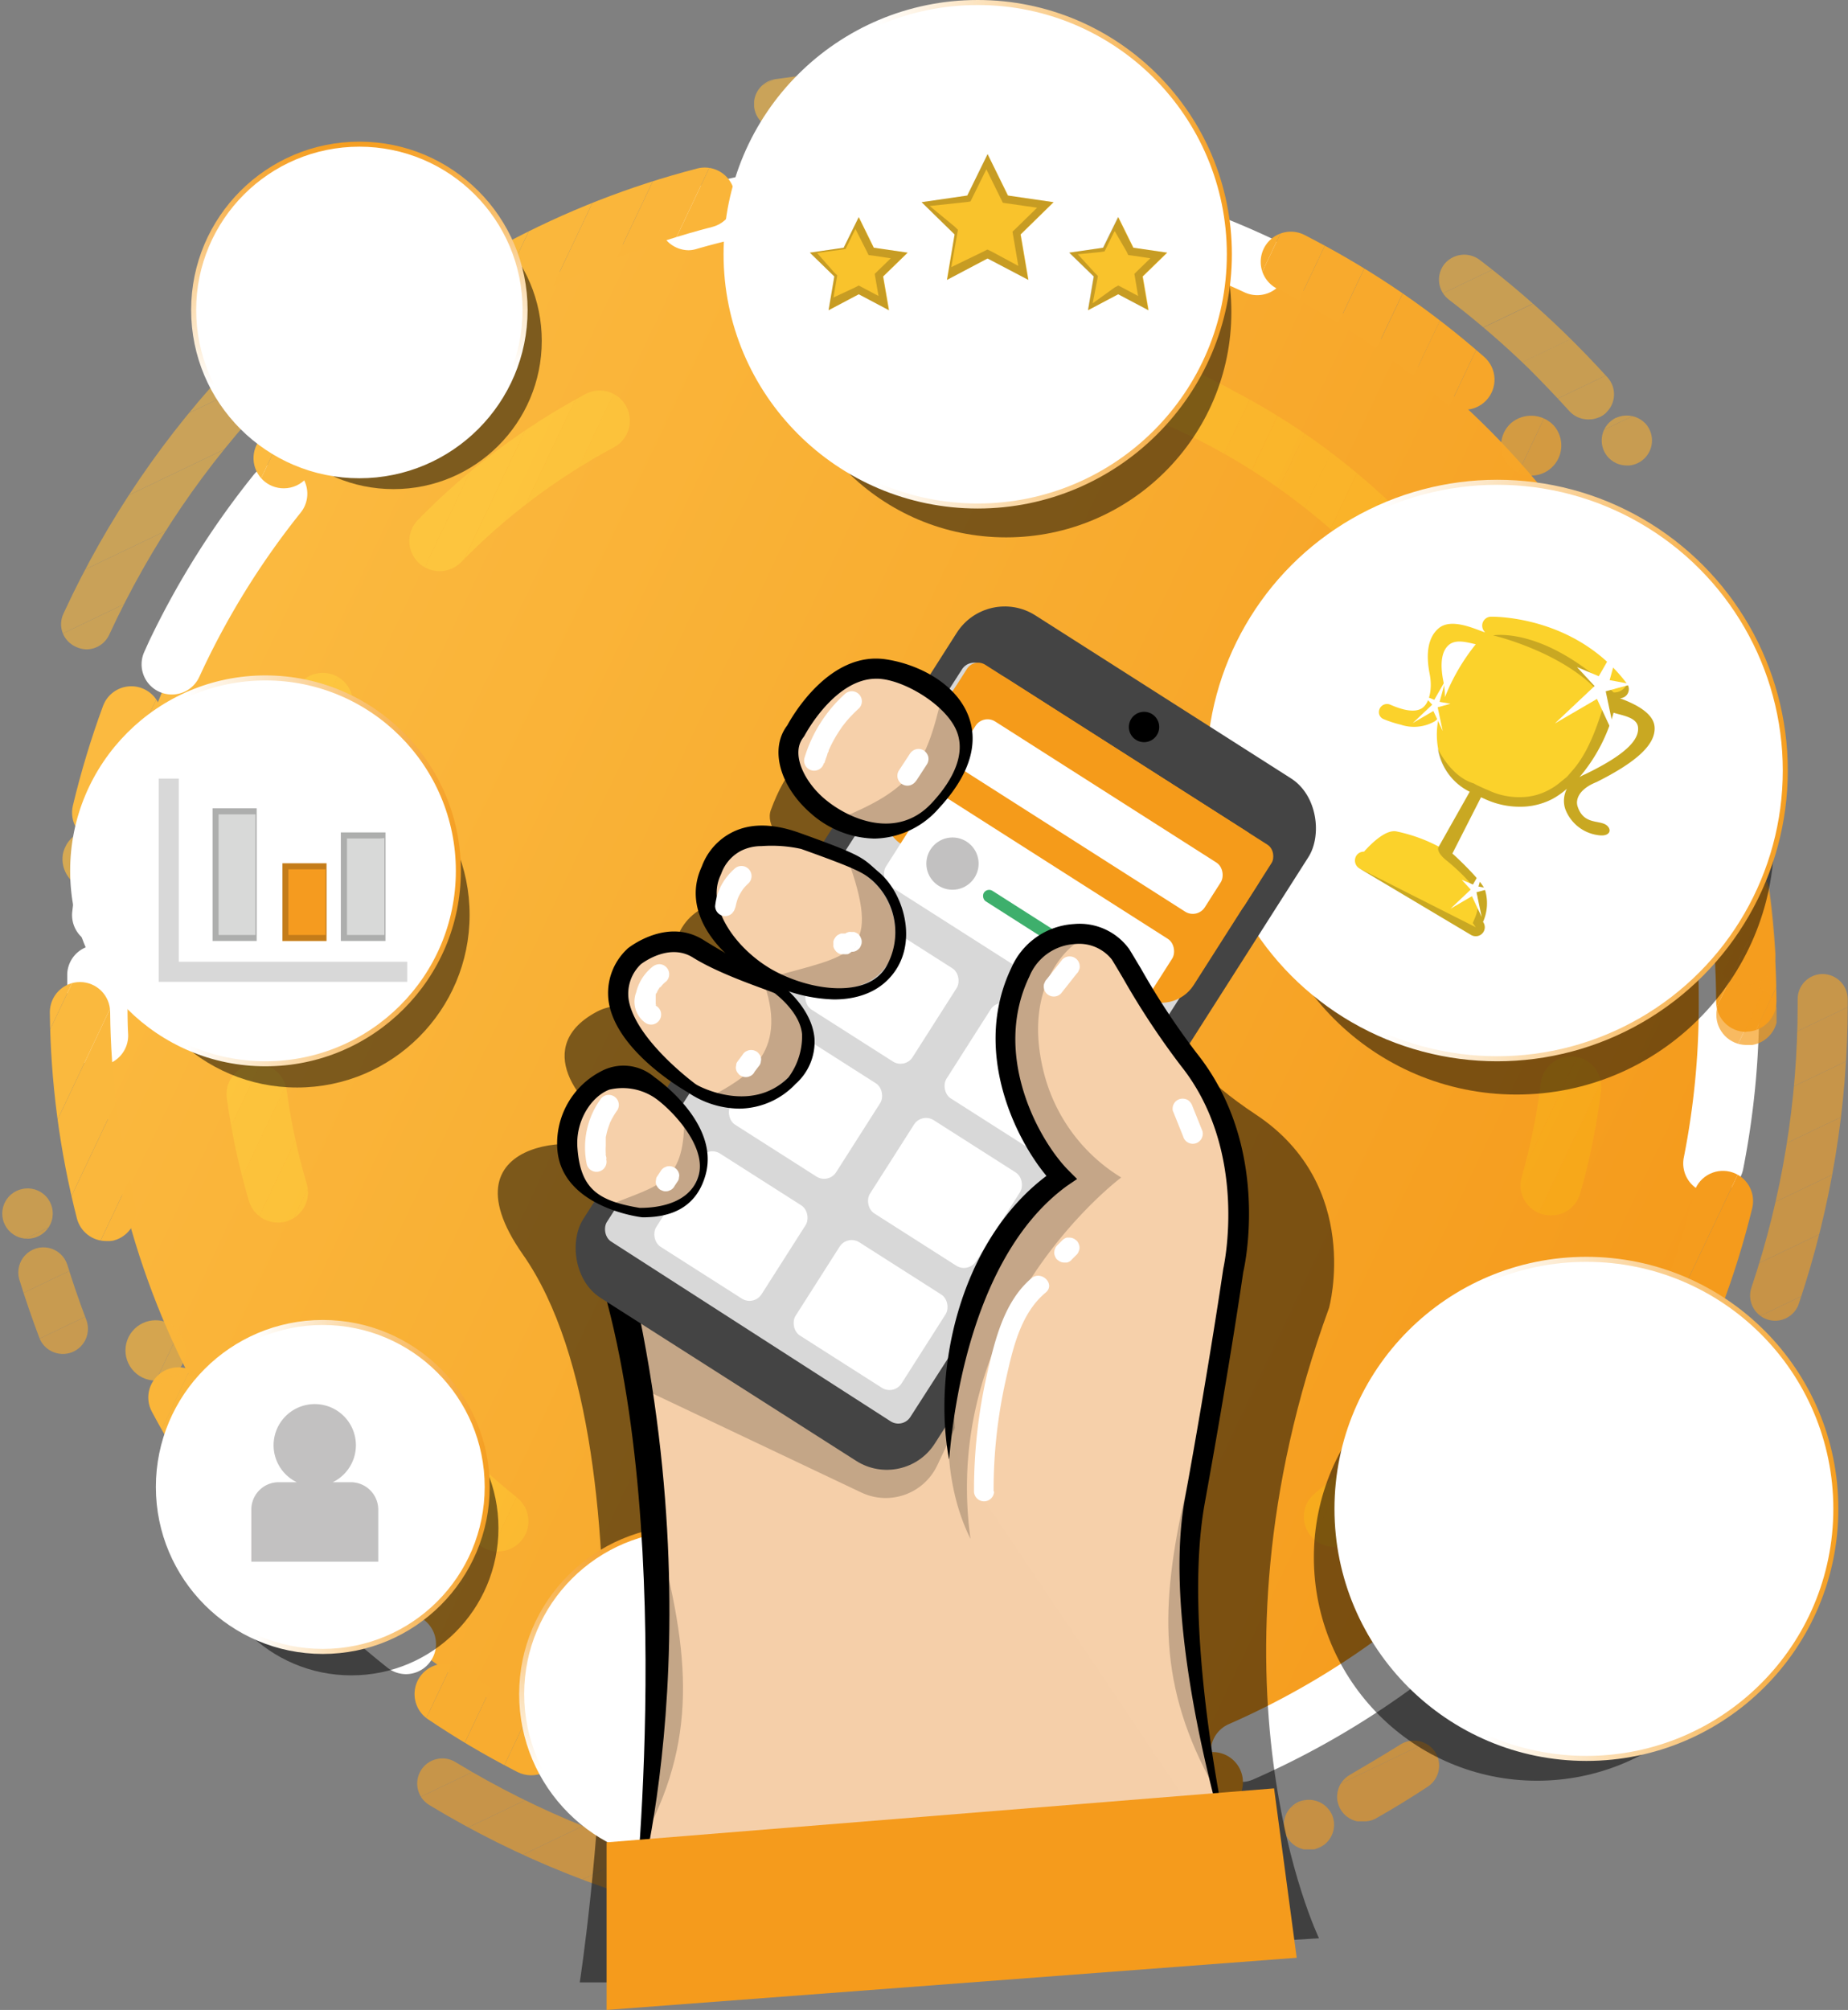 <svg xmlns="http://www.w3.org/2000/svg" xmlns:xlink="http://www.w3.org/1999/xlink" viewBox="0 0 183.89 199.92"><rect x="0" y="0" width="183.89" height="199.92" fill="#808080" stroke="none"/><defs><style>.cls-1,.cls-109{fill:none;}.cls-2{isolation:isolate;}.cls-3{fill:url(#bg_circle);}.cls-105,.cls-108,.cls-4,.cls-89,.cls-91,.cls-92,.cls-94,.cls-97{fill:#fff;}.cls-5{clip-path:url(#clip-path);}.cls-6{fill:#f9b236;}.cls-7{fill:#f9b135;}.cls-8{fill:#f9b134;}.cls-9{fill:#f9b033;}.cls-10{fill:#fab93e;}.cls-11{fill:#fab83d;}.cls-12{fill:#fab73c;}.cls-13{fill:#fab63b;}.cls-14{fill:#fab53a;}.cls-15{fill:#fab539;}.cls-16{fill:#fab438;}.cls-17{fill:#f8ac2f;}.cls-18{fill:#f8ab2e;}.cls-19{fill:#f8aa2d;}.cls-20{fill:#f8a92c;}.cls-21{fill:#f7a82b;}.cls-22{fill:#f7a72a;}.cls-23{fill:#f7a629;}.cls-24{fill:#f7a628;}.cls-25{fill:#fbba40;}.cls-26{fill:#fbb93f;}.cls-27{fill:#f7a426;}.cls-28{fill:#f6a325;}.cls-29{fill:#f6a224;}.cls-30{fill:#f6a123;}.cls-31{fill:#f69f20;}.cls-32{fill:#f59e1f;}.cls-33{fill:#f59d1e;}.cls-34{fill:#f59c1d;}.cls-35{fill:#f59b1c;}.cls-36{fill:#f9b337;}.cls-37{fill:#f9ae31;}.cls-38{fill:#f8ad30;}.cls-39{fill:#f8ac30;}.cls-40{fill:#f6a022;}.cls-41{fill:#f6a021;}.cls-42{fill:#f7a527;}.cls-43{opacity:0.7;}.cls-44{clip-path:url(#clip-path-2);}.cls-45{fill:#f9af32;}.cls-46{opacity:0.6;}.cls-47{clip-path:url(#clip-path-3);}.cls-48{clip-path:url(#clip-path-4);}.cls-49{fill:#fecb3a;}.cls-50{fill:#feca39;}.cls-51{fill:#fec938;}.cls-52{fill:#fdc837;}.cls-53{fill:#fdc736;}.cls-54{fill:#fdc635;}.cls-55{fill:#fcc22f;}.cls-56{fill:#fcc12e;}.cls-57{fill:#fcc02d;}.cls-58{fill:#fcbf2c;}.cls-59{fill:#fcbe2b;}.cls-60{fill:#fcbe2a;}.cls-61{fill:#fbbd29;}.cls-62{fill:#fbbc29;}.cls-63{fill:#fbbb28;}.cls-64{fill:#fbba27;}.cls-65{fill:#fbba26;}.cls-66{fill:#ffd040;}.cls-67{fill:#ffcf3f;}.cls-68{fill:#ffce3e;}.cls-69{fill:#fecd3d;}.cls-70{fill:#fecc3c;}.cls-71{fill:#fecb3b;}.cls-72{fill:#fab723;}.cls-73{fill:#fab622;}.cls-74{fill:#fab621;}.cls-75{fill:#fab520;}.cls-76{fill:#fab41f;}.cls-77{fill:#fab31d;}.cls-78{fill:#f9b21b;}.cls-79{fill:#f9b11a;}.cls-80{fill:#f9b019;}.cls-81{fill:#f9af18;}.cls-82{fill:#f9b21c;}.cls-83{fill:#fdc534;}.cls-84{fill:#fdc533;}.cls-85{fill:#fdc432;}.cls-86{fill:#fdc331;}.cls-87{fill:#fcc230;}.cls-88{opacity:0.5;mix-blend-mode:overlay;}.cls-105,.cls-108,.cls-109,.cls-89,.cls-91,.cls-92,.cls-94,.cls-97{stroke-miterlimit:10;}.cls-105,.cls-108,.cls-89,.cls-91,.cls-92,.cls-94,.cls-97{stroke-width:0.5px;}.cls-89{stroke:url(#New_Gradient_Swatch);}.cls-90{fill:#c2c1c1;}.cls-91{stroke:url(#New_Gradient_Swatch-2);}.cls-92{stroke:url(#New_Gradient_Swatch-3);}.cls-93{opacity:0.3;}.cls-107,.cls-93,.cls-96,.cls-99{mix-blend-mode:color-burn;}.cls-94{stroke:url(#New_Gradient_Swatch-4);}.cls-95{fill:#f5cfa9;}.cls-107,.cls-96{opacity:0.2;}.cls-97{stroke:url(#New_Gradient_Swatch-5);}.cls-98{fill:#fbd22b;}.cls-100{fill:#444;}.cls-101{fill:#d8d8d8;}.cls-102{fill:#f59b1a;}.cls-103{fill:#3eaf6c;}.cls-104{fill:#f6d0aa;}.cls-105{stroke:url(#New_Gradient_Swatch-6);}.cls-106{fill:#f9c32c;}.cls-108{stroke:url(#New_Gradient_Swatch-7);}.cls-109{stroke:#d8d8d8;stroke-width:2px;}.cls-110{fill:#d8d9d8;}.cls-111{fill:#f59b1f;}</style><linearGradient id="bg_circle" x1="9.67" y1="99.92" x2="171.56" y2="99.92" gradientTransform="translate(51.8 -29.19) rotate(25.37)" gradientUnits="userSpaceOnUse"><stop offset="0" stop-color="#fbba40"/><stop offset="1" stop-color="#f59b1c"/></linearGradient><clipPath id="clip-path" transform="translate(0.25)"><path class="cls-1" d="M90.55,185.83a85.77,85.77,0,0,1-20-2.36,3,3,0,0,1,1.4-5.84,79.28,79.28,0,0,0,18.55,2.2h.55a3,3,0,1,1,0,6Zm20.35-2.54a3,3,0,0,1-.73-5.91,80.17,80.17,0,0,0,9.18-2.91,3,3,0,1,1,2.16,5.6,88.32,88.32,0,0,1-9.87,3.13A3.18,3.18,0,0,1,110.9,183.29Zm-58.3-6.71a3.07,3.07,0,0,1-1.37-.33l-.42-.22A85.16,85.16,0,0,1,42.33,171a3,3,0,1,1,3.37-5,81.32,81.32,0,0,0,7.89,4.71l.39.2a3,3,0,0,1-1.38,5.67Zm93.29-11.86a3,3,0,0,1-2-5.24,78.15,78.15,0,0,0,6.78-6.84,3,3,0,1,1,4.51,4,85.93,85.93,0,0,1-7.29,7.37A3,3,0,0,1,145.89,164.72ZM22.76,150.55a3,3,0,0,1-2.46-1.28,85.81,85.81,0,0,1-5.42-8.82,3,3,0,1,1,5.29-2.83,80.93,80.93,0,0,0,5,8.21,3,3,0,0,1-2.45,4.72Zm141.41-9.41a3,3,0,0,1-1.38-.34,3,3,0,0,1-1.28-4.05,80.39,80.39,0,0,0,6.77-18,3,3,0,1,1,5.83,1.42,86.52,86.52,0,0,1-7.28,19.35A3,3,0,0,1,164.17,141.14ZM10.3,123.44a3,3,0,0,1-2.9-2.26,86,86,0,0,1-2.69-20.5,3,3,0,0,1,3-3h0a3,3,0,0,1,3,3,79.74,79.74,0,0,0,2.5,19.06,3,3,0,0,1-2.16,3.65A2.76,2.76,0,0,1,10.3,123.44Zm163.22-20.8a3,3,0,0,1-3-3,79.24,79.24,0,0,0-.62-9.61,3,3,0,0,1,5.95-.75,85.17,85.17,0,0,1,.67,10.33,3,3,0,0,1-3,3ZM9.93,83.83a3.25,3.25,0,0,1-.69-.08A3,3,0,0,1,7,80.14a87.82,87.82,0,0,1,3-9.92,3,3,0,0,1,5.63,2.08,80.81,80.81,0,0,0-2.79,9.22A3,3,0,0,1,9.93,83.83Zm154-19.61a3,3,0,0,1-2.66-1.61,78.44,78.44,0,0,0-5-8.23A3,3,0,0,1,161.21,51a86.64,86.64,0,0,1,5.37,8.86,3,3,0,0,1-1.26,4A3,3,0,0,1,163.93,64.22ZM28,48.57a3,3,0,0,1-2.26-5A84.41,84.41,0,0,1,33,36.2a3,3,0,0,1,4,4.45,78.28,78.28,0,0,0-6.74,6.89A3,3,0,0,1,28,48.57Zm117.48-7.81a3,3,0,0,1-2-.75,79.91,79.91,0,0,0-15.86-10.88l-.78-.41a3,3,0,1,1,2.72-5.35l.84.44a86.34,86.34,0,0,1,17.05,11.7,3,3,0,0,1-2,5.25ZM51.31,29.93a3,3,0,0,1-1.43-5.64,86.48,86.48,0,0,1,19.25-7.53,3,3,0,1,1,1.5,5.81,80.09,80.09,0,0,0-17.91,7A3,3,0,0,1,51.31,29.93ZM99.64,20.5l-.33,0A79.35,79.35,0,0,0,89.69,20h0a3,3,0,0,1,0-6,87.09,87.09,0,0,1,10.34.49,3,3,0,0,1-.32,6Z"/></clipPath><clipPath id="clip-path-2" transform="translate(0.25)"><path class="cls-1" d="M107.72,184.05h0a3,3,0,0,1-2.93-2.38,3,3,0,0,1,.42-2.26,3,3,0,0,1,1.9-1.3,3,3,0,0,1,3.5,2.12,3,3,0,0,1,.31-2.08,3,3,0,0,1,1.79-1.44c1.85-.53,3.69-1.13,5.46-1.78h0a2.86,2.86,0,0,1,1-.19,3,3,0,0,1,2.81,2,3,3,0,0,1-1.78,3.86c-1.89.7-3.88,1.35-5.9,1.93a3.06,3.06,0,0,1-3.71-2v0a3,3,0,0,1-2,3.45h.12l-.48.1A2.62,2.62,0,0,1,107.72,184.05Zm-49-4.61a3.06,3.06,0,0,1-1.15-.23,3,3,0,0,1,1.15-5.77,3.08,3.08,0,0,1,1.16.23,3,3,0,0,1-1.16,5.77Zm99.62-28.67a3,3,0,0,1-1.73-.55,3,3,0,0,1-1.22-1.94,2.93,2.93,0,0,1,.51-2.24,3.07,3.07,0,0,1,4.18-.71,3,3,0,0,1,.71,4.18A3,3,0,0,1,158.31,150.77ZM21,147.83a3,3,0,0,1-2.53-1.37c-1.12-1.74-2.19-3.53-3.18-5.34a3,3,0,0,1,1.17-4.06,2.88,2.88,0,0,1-1.22.26,3,3,0,0,1-1.25-5.73,3,3,0,0,1,1.24-.27,3,3,0,0,1,1.47,5.62,3,3,0,0,1,3.86,1.3c.89,1.64,1.86,3.26,2.87,4.83l.08.13a3,3,0,0,1,.42,2.26,3,3,0,0,1-1.31,1.89A3,3,0,0,1,21,147.83ZM173.5,103.94h0a3,3,0,0,1-2.11-.91,3,3,0,0,1,2-5.09h0a3,3,0,0,1-3-2.82c-.11-1.87-.3-3.79-.55-5.71v0a3,3,0,0,1,6-.79c.28,2.07.47,4.15.59,6.19a3,3,0,0,1-2.81,3.17h0a3,3,0,0,1,0,6ZM9,88.48a3.05,3.05,0,0,1-.52,0A2.93,2.93,0,0,1,6.53,87.2,3,3,0,0,1,6,85a3,3,0,0,1,3.48-2.43,2.91,2.91,0,0,1,1.93,1.23A3,3,0,0,1,9,88.48Zm143.1-41.17a3,3,0,0,1-2-5.22,3.09,3.09,0,0,1,4.24.21,3,3,0,0,1-.21,4.23A3,3,0,0,1,152.09,47.31ZM31.57,44.74a3,3,0,0,1-2.1-.87,3,3,0,0,1,0-4.24c1.45-1.47,3-2.9,4.52-4.26a3.08,3.08,0,0,1,4.23.27l0,0,0,0a3,3,0,0,1,.47-4.11h0l.12-.09A3,3,0,0,1,43,32a3,3,0,0,1-.58,4.2,3.07,3.07,0,0,1-4.1-.45,3,3,0,0,1-.38,4.11c-1.46,1.28-2.88,2.61-4.21,4l-.09.09h0A3,3,0,0,1,31.57,44.74Zm78.15-22.49a3.38,3.38,0,0,1-.63-.07H109a3,3,0,0,1-2.28-3.4,3,3,0,0,1-2.92,2.31,3.59,3.59,0,0,1-.47,0c-1.91-.31-3.84-.55-5.74-.71a3,3,0,1,1,.52-6c2.06.18,4.14.44,6.16.76a3,3,0,0,1,2,1.2,3,3,0,0,1,.53,2.24h0a3,3,0,0,1,3.61-2.23,3,3,0,0,1-.68,5.92ZM86.88,20.1a3,3,0,0,1-3-2.87,3,3,0,0,1,2.86-3.13,3,3,0,0,1,.27,6Z"/></clipPath><clipPath id="clip-path-3" transform="translate(0.25)"><path class="cls-1" d="M71.52,190.92a2.33,2.33,0,0,1-.53-.06,92.35,92.35,0,0,1-28.52-11.32,2.5,2.5,0,0,1,1.3-4.64,2.46,2.46,0,0,1,1.29.36A87.34,87.34,0,0,0,72,186a2.5,2.5,0,0,1-.52,4.95ZM130,184a2.5,2.5,0,0,1-1.09-4.75,2.55,2.55,0,0,1,3.34,1.16,2.5,2.5,0,0,1-1.16,3.34A2.56,2.56,0,0,1,130,184Zm5.32-2.79a2.5,2.5,0,0,1-1.24-4.68c1.72-1,3.39-2,5-3l.08-.05h0a2.55,2.55,0,0,1,3.38.75,2.51,2.51,0,0,1-.7,3.47c-1.71,1.13-3.48,2.21-5.26,3.22A2.44,2.44,0,0,1,135.33,181.16ZM6,134.67a2.51,2.51,0,0,1-2.34-1.61c-.71-1.89-1.39-3.85-2-5.83a2.5,2.5,0,0,1,4.78-1.46c.55,1.77,1.16,3.56,1.83,5.33l.07.18a2.51,2.51,0,0,1-1.45,3.23A2.46,2.46,0,0,1,6,134.67Zm170.4-3.3h0a2.73,2.73,0,0,1-.8-.13,2.52,2.52,0,0,1-1.44-1.26,2.49,2.49,0,0,1-.13-1.91,88.13,88.13,0,0,0,4.6-28.14V99.4a2.49,2.49,0,0,1,2.48-2.52h0a2.51,2.51,0,0,1,2.5,2.49v.56a93.23,93.23,0,0,1-4.86,29.74A2.5,2.5,0,0,1,176.41,131.37ZM2.5,123.21a2.5,2.5,0,0,1-.57-4.94,2.5,2.5,0,0,1,1.14,4.87A2.69,2.69,0,0,1,2.5,123.21ZM8.35,64.59a2.58,2.58,0,0,1-1-.23A2.54,2.54,0,0,1,6,63,2.48,2.48,0,0,1,6.08,61,92.68,92.68,0,0,1,23.34,35.68a2.54,2.54,0,0,1,3.53-.08,2.47,2.47,0,0,1,.78,1.75,2.52,2.52,0,0,1-.7,1.78,88.08,88.08,0,0,0-16.33,24A2.51,2.51,0,0,1,8.35,64.59ZM161.66,46.3a2.5,2.5,0,0,1-2-.95h0a2.5,2.5,0,0,1,.42-3.5,2.56,2.56,0,0,1,3.51.4,2.5,2.5,0,0,1-2,4.06Zm-3.88-4.58a2.53,2.53,0,0,1-1.86-.82c-1.29-1.43-2.65-2.84-4-4.2a88.87,88.87,0,0,0-8-6.9,2.5,2.5,0,0,1-.47-3.5,2.55,2.55,0,0,1,3.5-.48,92.92,92.92,0,0,1,8.48,7.29c1.47,1.43,2.91,2.92,4.28,4.43a2.5,2.5,0,0,1-1.85,4.18ZM77.46,12.85a2.5,2.5,0,0,1-.36-5c2-.3,4.09-.53,6.12-.69a2.5,2.5,0,1,1,.4,5c-1.9.15-3.83.37-5.76.65h0Zm12-.95h0a2.5,2.5,0,0,1,0-5h.05a2.5,2.5,0,0,1,.07,5Z"/></clipPath><clipPath id="clip-path-4" transform="translate(0.25)"><path class="cls-1" d="M76.11,167.24a3.11,3.11,0,0,1-.67-.07,70.11,70.11,0,0,1-10-3.07,3,3,0,0,1,2.2-5.59,63.49,63.49,0,0,0,9.11,2.81,3,3,0,0,1-.66,5.92Zm29.73-.18a3,3,0,0,1-.69-5.92,63.21,63.21,0,0,0,9.09-2.9,3,3,0,0,1,2.24,5.57,69.21,69.21,0,0,1-9.94,3.17A2.84,2.84,0,0,1,105.84,167.06ZM49.32,154.32a3,3,0,0,1-1.88-.66,68.52,68.52,0,0,1-14.08-15.35,3,3,0,0,1,5-3.34,62.74,62.74,0,0,0,12.85,14,3,3,0,0,1-1.87,5.34Zm83.17-.46a3,3,0,0,1-1.9-5.32,62.68,62.68,0,0,0,12.68-14.16,3,3,0,1,1,5,3.28,68.72,68.72,0,0,1-13.9,15.51A3,3,0,0,1,132.49,153.86ZM27.39,121.6a3,3,0,0,1-2.87-2.15,68.51,68.51,0,0,1-2.2-10.21,3,3,0,1,1,5.95-.81,63.12,63.12,0,0,0,2,9.32,3,3,0,0,1-2,3.73A3.06,3.06,0,0,1,27.39,121.6Zm126.67-.71a3.38,3.38,0,0,1-.83-.11,3,3,0,0,1-2.06-3.71,61.85,61.85,0,0,0,1.9-9.34,3,3,0,1,1,6,.74,68.58,68.58,0,0,1-2.08,10.24A3,3,0,0,1,154.06,120.89ZM28,82.22a3.08,3.08,0,0,1-.94-.15,3,3,0,0,1-1.9-3.79,68.66,68.66,0,0,1,4-9.64,3,3,0,1,1,5.34,2.73,64.94,64.94,0,0,0-3.68,8.8A3,3,0,0,1,28,82.22Zm125-.7a3,3,0,0,1-2.84-2,64.53,64.53,0,0,0-3.76-8.76A3,3,0,1,1,151.68,68a69.59,69.59,0,0,1,4.13,9.6,3,3,0,0,1-2.84,4ZM43.47,56.81a3,3,0,0,1-2.14-5.09A68.44,68.44,0,0,1,58,39.2a3,3,0,1,1,2.84,5.29,62.47,62.47,0,0,0-15.2,11.42A3,3,0,0,1,43.47,56.81Zm93.76-.53a3,3,0,0,1-2.12-.87,62.83,62.83,0,0,0-15.33-11.25c-1.21-.63-2.45-1.23-3.7-1.78a3,3,0,0,1,2.44-5.49c1.36.61,2.72,1.27,4,2a68.69,68.69,0,0,1,16.79,12.31,3,3,0,0,1-2.12,5.12ZM78.17,38.18a3,3,0,0,1-.56-6A69.49,69.49,0,0,1,88,31a3,3,0,0,1,.23,6,63,63,0,0,0-9.47,1.09A2.76,2.76,0,0,1,78.17,38.18Z"/></clipPath><linearGradient id="New_Gradient_Swatch" x1="15.51" y1="147.9" x2="48.73" y2="147.9" gradientUnits="userSpaceOnUse"><stop offset="0.3" stop-color="#fff"/><stop offset="1" stop-color="#f59e20"/></linearGradient><linearGradient id="New_Gradient_Swatch-2" x1="132.78" y1="150.08" x2="182.94" y2="150.08" xlink:href="#New_Gradient_Swatch"/><linearGradient id="New_Gradient_Swatch-3" x1="2.81" y1="57.07" x2="36.3" y2="57.07" gradientTransform="translate(-20.06 53.7) rotate(-93.36)" xlink:href="#New_Gradient_Swatch"/><linearGradient id="New_Gradient_Swatch-4" x1="-136.54" y1="81.58" x2="-103.05" y2="81.58" gradientTransform="translate(-20.06 53.7) rotate(-93.36)" xlink:href="#New_Gradient_Swatch"/><linearGradient id="New_Gradient_Swatch-5" x1="120.06" y1="76.64" x2="177.9" y2="76.64" xlink:href="#New_Gradient_Swatch"/><linearGradient id="New_Gradient_Swatch-6" x1="72" y1="25.29" x2="122.58" y2="25.29" xlink:href="#New_Gradient_Swatch"/><linearGradient id="New_Gradient_Swatch-7" x1="6.97" y1="86.62" x2="45.86" y2="86.62" xlink:href="#New_Gradient_Swatch"/></defs><g class="cls-2"><g id="Layer_2" data-name="Layer 2"><g id="Layer_2-2" data-name="Layer 2"><circle class="cls-3" cx="90.87" cy="99.92" r="80.95"/><path class="cls-4" d="M74.3,182.44a3.23,3.23,0,0,1-.61-.06c-2-.42-4-.91-6-1.48a3,3,0,0,1-2.06-3.71h0A3,3,0,0,1,61.74,179c-1.93-.71-3.87-1.5-5.76-2.36a3,3,0,1,1,2.48-5.46c1.75.79,3.55,1.52,5.34,2.18A3,3,0,0,1,65.65,177a3,3,0,0,1,3.65-1.86c1.84.52,3.73,1,5.61,1.37a3,3,0,0,1-.61,5.94Zm48.93-5.2a3,3,0,0,1-1.2-5.75,78.2,78.2,0,0,0,16.52-9.81,3,3,0,1,1,3.67,4.74A84.36,84.36,0,0,1,124.44,177,2.87,2.87,0,0,1,123.23,177.24ZM40.17,166.52a3,3,0,0,1-1.86-.64A84.06,84.06,0,0,1,23.8,151.13a3,3,0,1,1,4.77-3.65A77.58,77.58,0,0,0,42,161.17a3,3,0,0,1-1.87,5.35ZM154.52,153a3,3,0,0,1-2.36-4.85c1.18-1.51,2.32-3.09,3.38-4.68a3,3,0,0,1,4-.93,3,3,0,0,1-1-4c1-1.67,1.85-3.39,2.67-5.13a3,3,0,0,1,5.42,2.57c-.89,1.87-1.85,3.73-2.87,5.52a3,3,0,0,1-4.08,1.13h0a3,3,0,0,1,.83,4.16c-1.14,1.72-2.37,3.41-3.64,5A3,3,0,0,1,154.52,153Zm15.73-34.28a3,3,0,0,1-.59-.06,3,3,0,0,1-2.36-3.52A77.82,77.82,0,0,0,168.79,100c0-1.32,0-2.67-.1-4a3,3,0,1,1,6-.31c.08,1.44.11,2.89.11,4.32a84.31,84.31,0,0,1-1.6,16.32A3,3,0,0,1,170.25,118.7ZM9.5,106a3,3,0,0,1-3-2.88c0-1.08-.06-2.17-.06-3.26s0-2,0-3A3,3,0,0,1,9.59,94h0a3,3,0,0,1-2.65-3.32c.23-2,.53-4.12.91-6.15a3,3,0,0,1,5.9,1.1c-.35,1.89-.63,3.81-.84,5.71A3,3,0,0,1,9.8,94a3,3,0,0,1,2.69,3.09c0,.92-.05,1.84-.05,2.75s0,2,.06,3A3,3,0,0,1,9.61,106ZM168.22,79.17A3,3,0,0,1,165.35,77c-.56-1.83-1.2-3.66-1.89-5.45A3,3,0,0,1,165,67.78a3,3,0,0,1-3.81-1.5c-.82-1.73-1.72-3.45-2.68-5.12a3,3,0,0,1,5.22-3c1,1.8,2,3.65,2.88,5.51a3,3,0,0,1-1.42,4h0a3,3,0,0,1,3.88,1.71c.75,1.93,1.44,3.91,2,5.88a3,3,0,0,1-2.87,3.88ZM16.85,69.08a3.06,3.06,0,0,1-1.25-.27,3,3,0,0,1-1.48-4l.45-1A84.27,84.27,0,0,1,25,47.22,3,3,0,0,1,29.66,51,78.53,78.53,0,0,0,20,66.43l-.42.9A3,3,0,0,1,16.85,69.08Zm108-39.72a3,3,0,0,1-1.26-.28,78.39,78.39,0,0,0-18.27-5.94,3,3,0,1,1,1.13-5.89,84.41,84.41,0,0,1,19.67,6.39,3,3,0,0,1-1.27,5.72ZM68.31,24.89A3,3,0,0,1,67.49,19c2-.57,4-1.07,6-1.49a3,3,0,0,1,3.54,2.33v0a3,3,0,0,1,2.59-3.37c2-.27,4.13-.47,6.19-.59a3,3,0,0,1,.34,6c-1.91.11-3.84.3-5.75.55A3,3,0,0,1,77.11,20a3,3,0,0,1-2.36,3.36c-1.88.39-3.77.85-5.61,1.38A3,3,0,0,1,68.31,24.89Z" transform="translate(0.25)"/><g class="cls-5"><polygon class="cls-6" points="91.85 13.98 88.76 20.5 86.89 20.5 86.89 13.98 91.85 13.98"/><polygon class="cls-7" points="96.84 13.98 93.75 20.5 88.76 20.5 91.85 13.98 96.84 13.98"/><polygon class="cls-8" points="101.83 13.98 98.74 20.5 93.75 20.5 96.84 13.98 101.83 13.98"/><polygon class="cls-9" points="98.74 20.5 101.83 13.98 103.05 13.98 103.05 20.5 98.74 20.5"/><polygon class="cls-10" points="50.78 16.34 48.13 21.93 48.13 16.34 50.78 16.34"/><polygon class="cls-11" points="55.77 16.34 49.33 29.93 48.13 29.93 48.13 21.93 50.78 16.34 55.77 16.34"/><polygon class="cls-12" points="60.77 16.34 54.32 29.93 49.33 29.93 55.77 16.34 60.77 16.34"/><polygon class="cls-13" points="65.76 16.34 59.31 29.93 54.32 29.93 60.77 16.34 65.76 16.34"/><polygon class="cls-14" points="70.75 16.34 64.31 29.93 59.31 29.93 65.76 16.34 70.75 16.34"/><polygon class="cls-15" points="73.45 21.18 69.3 29.93 64.31 29.93 70.75 16.34 73.45 16.34 73.45 21.18"/><polygon class="cls-16" points="69.3 29.93 73.45 21.18 73.45 29.93 69.3 29.93"/><polygon class="cls-17" points="127.7 22.62 125.05 28.21 125.05 22.62 127.7 22.62"/><polygon class="cls-18" points="132.69 22.62 127.04 34.53 125.05 33.59 125.05 28.21 127.7 22.62 132.69 22.62"/><polygon class="cls-19" points="133.02 22.62 136.83 24.43 131.12 36.47 127.04 34.53 132.69 22.62 133.02 22.62"/><rect class="cls-20" x="129.1" y="29.16" width="13.32" height="4.51" transform="translate(49.46 140.63) rotate(-64.63)"/><rect class="cls-21" x="133.17" y="31.09" width="13.32" height="4.51" transform="translate(50.05 145.42) rotate(-64.63)"/><polygon class="cls-22" points="144.98 28.3 149.06 30.23 144.06 40.76 140.17 40.76 139.27 40.33 144.98 28.3"/><polygon class="cls-23" points="149.06 30.23 149.08 30.24 149.08 40.71 149.06 40.76 144.06 40.76 149.06 30.23"/><polygon class="cls-24" points="149.06 40.76 149.08 40.71 149.08 40.76 149.06 40.76"/><polygon class="cls-25" points="26.91 35.09 24.9 39.32 24.9 35.09 26.91 35.09"/><polygon class="cls-25" points="31.9 35.09 25.51 48.57 24.9 48.57 24.9 39.32 26.91 35.09 31.9 35.09"/><polygon class="cls-26" points="36.89 35.09 30.5 48.57 25.51 48.57 31.9 35.09 36.89 35.09"/><polygon class="cls-10" points="38.58 42.06 35.5 48.57 30.5 48.57 36.89 35.09 38.58 35.09 38.58 42.06"/><polygon class="cls-11" points="35.5 48.57 38.58 42.06 38.58 48.57 35.5 48.57"/><polygon class="cls-27" points="160.01 49.26 155.58 58.59 155.58 49.26 160.01 49.26"/><polygon class="cls-28" points="164.47 49.26 164.9 49.47 158.01 64.01 155.58 62.87 155.58 58.59 160.01 49.26 164.47 49.26"/><polygon class="cls-29" points="164.9 49.47 167.6 50.75 167.6 54.31 162.91 64.22 158.43 64.22 158.01 64.01 164.9 49.47"/><polygon class="cls-30" points="162.91 64.22 167.6 54.31 167.6 64.22 162.91 64.22"/><polygon class="cls-25" points="11.36 67.87 6.88 77.33 6.88 67.87 11.36 67.87"/><polygon class="cls-25" points="16.36 67.87 8.79 83.83 6.88 83.83 6.88 77.33 11.36 67.87 16.36 67.87"/><polygon class="cls-26" points="16.47 78.18 13.79 83.83 8.79 83.83 16.36 67.87 16.47 67.87 16.47 78.18"/><polygon class="cls-10" points="13.79 83.83 16.47 78.18 16.47 83.83 13.79 83.83"/><polygon class="cls-31" points="172.32 86.49 169.95 91.49 169.95 86.49 172.32 86.49"/><polygon class="cls-32" points="176.78 87.61 169.95 102.02 169.95 91.49 172.32 86.49 176.78 86.49 176.78 87.61"/><polygon class="cls-33" points="176.78 98.14 174.65 102.64 169.95 102.64 169.95 102.02 176.78 87.61 176.78 98.14"/><polygon class="cls-34" points="174.65 102.64 176.78 98.14 176.78 102.64 174.65 102.64"/><polygon class="cls-26" points="7.23 97.66 4.95 102.47 4.95 97.66 7.23 97.66"/><polygon class="cls-10" points="12.22 97.66 4.95 113 4.95 102.47 7.23 97.66 12.22 97.66"/><polygon class="cls-11" points="13.87 104.72 4.99 123.44 4.95 123.44 4.95 113 12.22 97.66 13.87 97.66 13.87 104.72"/><polygon class="cls-12" points="13.87 115.25 9.99 123.44 4.99 123.44 13.87 104.72 13.87 115.25"/><polygon class="cls-13" points="9.99 123.44 13.87 115.25 13.87 123.44 9.99 123.44"/><polygon class="cls-32" points="163.25 116.15 161 120.9 161 116.15 163.25 116.15"/><polygon class="cls-33" points="168.24 116.15 161 131.43 161 120.9 163.25 116.15 168.24 116.15"/><polygon class="cls-34" points="173.24 116.15 161.39 141.13 161 141.13 161 131.43 168.24 116.15 173.24 116.15"/><polygon class="cls-35" points="174.75 123.49 166.38 141.13 161.39 141.13 173.24 116.15 174.75 116.15 174.75 123.49"/><polygon class="cls-35" points="166.38 141.13 174.75 123.49 174.75 141.13 166.38 141.13"/><polygon class="cls-15" points="19.2 135.6 14.35 145.84 14.35 135.6 19.2 135.6"/><polygon class="cls-16" points="23.14 135.6 24 136.01 17.16 150.44 14.35 149.1 14.35 145.84 19.2 135.6 23.14 135.6"/><polygon class="cls-36" points="24 136.01 26.41 137.15 26.41 141.45 22.1 150.55 17.39 150.55 17.16 150.44 24 136.01"/><polygon class="cls-6" points="22.1 150.55 26.41 141.45 26.41 150.55 22.1 150.55"/><polygon class="cls-32" points="146.6 151.27 142.8 159.27 142.8 151.27 146.6 151.27"/><polygon class="cls-33" points="151.59 151.27 145.22 164.72 142.8 164.72 142.8 159.27 146.6 151.27 151.59 151.27"/><polygon class="cls-34" points="156.53 151.4 150.21 164.72 145.22 164.72 151.59 151.27 156.53 151.27 156.53 151.4"/><polygon class="cls-35" points="156.53 161.93 155.2 164.72 150.21 164.72 156.53 151.4 156.53 161.93"/><polygon class="cls-35" points="155.2 164.72 156.53 161.93 156.53 164.72 155.2 164.72"/><polygon class="cls-37" points="45.18 165.06 41.14 173.58 40.85 173.44 40.85 165.06 45.18 165.06"/><polygon class="cls-38" points="49.24 165.06 50 165.43 45.22 175.51 41.14 173.58 45.18 165.06 49.24 165.06"/><polygon class="cls-39" points="50 165.43 54.08 167.36 49.71 176.58 47.48 176.58 45.22 175.51 50 165.43"/><polygon class="cls-17" points="54.08 167.36 56.28 168.4 56.28 173.25 54.7 176.58 49.71 176.58 54.08 167.36"/><polygon class="cls-18" points="54.7 176.58 56.28 173.25 56.28 176.58 54.7 176.58"/><polygon class="cls-29" points="110.92 173.87 107.84 180.35 107.84 173.87 110.92 173.87"/><polygon class="cls-30" points="115.91 173.87 111.44 183.29 107.84 183.29 107.84 180.35 110.92 173.87 115.91 173.87"/><polygon class="cls-40" points="120.9 173.87 116.43 183.29 111.44 183.29 115.91 173.87 120.9 173.87"/><polygon class="cls-41" points="124.08 177.71 121.43 183.29 116.43 183.29 120.9 173.87 124.08 173.87 124.08 177.71"/><polygon class="cls-31" points="121.43 183.29 124.08 177.71 124.08 183.29 121.43 183.29"/><polygon class="cls-20" points="69.37 177.24 68.25 179.61 68.25 177.24 69.37 177.24"/><polygon class="cls-21" points="74.36 177.24 70.31 185.8 68.25 184.82 68.25 179.61 69.37 177.24 74.36 177.24"/><polygon class="cls-22" points="79.35 177.24 75.28 185.83 70.37 185.83 70.31 185.8 74.36 177.24 79.35 177.24"/><polygon class="cls-23" points="84.35 177.24 80.28 185.83 75.28 185.83 79.35 177.24 84.35 177.24"/><polygon class="cls-24" points="89.34 177.24 85.27 185.83 80.28 185.83 84.35 177.24 89.34 177.24"/><polygon class="cls-42" points="92.28 177.24 93.96 178.04 90.26 185.83 85.27 185.83 89.34 177.24 92.28 177.24"/><polygon class="cls-27" points="93.96 178.04 94.38 178.24 94.38 185.83 90.26 185.83 93.96 178.04"/></g><g class="cls-43"><g class="cls-44"><polygon class="cls-36" points="88.61 14.04 85.73 20.1 84.1 20.1 84.1 14.04 88.61 14.04"/><polygon class="cls-6" points="85.73 20.1 88.61 14.04 90.2 14.04 90.2 20.1 85.73 20.1"/><polygon class="cls-7" points="98.29 14.21 95 21.15 95 14.21 98.29 14.21"/><polygon class="cls-8" points="103.17 14.21 99.36 22.25 95.9 22.25 95 21.82 95 21.15 98.29 14.21 103.17 14.21"/><polygon class="cls-9" points="108.05 14.21 104.24 22.25 99.36 22.25 103.17 14.21 108.05 14.21"/><polygon class="cls-45" points="111.25 14.21 112.63 14.86 109.12 22.25 104.24 22.25 108.05 14.21 111.25 14.21"/><polygon class="cls-37" points="112.63 14.86 113.07 15.07 113.07 22.25 109.12 22.25 112.63 14.86"/><polygon class="cls-25" points="31.83 30.83 28.53 37.79 28.53 30.83 31.83 30.83"/><polygon class="cls-25" points="36.71 30.83 30.12 44.74 28.53 44.74 28.53 37.79 31.83 30.83 36.71 30.83"/><polygon class="cls-26" points="41.59 30.83 35 44.74 30.12 44.74 36.71 30.83 41.59 30.83"/><polygon class="cls-10" points="44.22 35.59 39.88 44.74 35 44.74 41.59 30.83 44.22 30.83 44.22 35.59"/><polygon class="cls-11" points="39.88 44.74 44.22 35.59 44.22 44.74 39.88 44.74"/><polygon class="cls-23" points="149.04 41.02 149 41.1 149 41.02 149.04 41.02"/><polygon class="cls-24" points="153.92 41.02 150.94 47.31 149 47.31 149 41.1 149.04 41.02 153.92 41.02"/><polygon class="cls-42" points="150.94 47.31 153.92 41.02 155.37 41.02 155.37 47.31 150.94 47.31"/><polygon class="cls-25" points="7.45 82.25 6.14 85.02 6.14 82.25 7.45 82.25"/><polygon class="cls-25" points="12.33 82.26 9.38 88.48 6.14 88.48 6.14 85.02 7.45 82.25 12.33 82.25 12.33 82.26"/><polygon class="cls-26" points="9.38 88.48 12.33 82.26 12.33 88.48 9.38 88.48"/><polygon class="cls-31" points="171.75 85.78 169.86 89.77 169.86 85.78 171.75 85.78"/><polygon class="cls-32" points="176.63 85.78 169.86 100.07 169.86 89.77 171.75 85.78 176.63 85.78"/><polygon class="cls-33" points="176.78 95.77 172.91 103.94 169.86 103.94 169.86 100.07 176.63 85.78 176.78 85.78 176.78 95.77"/><polygon class="cls-34" points="172.91 103.94 176.78 95.77 176.78 103.94 172.91 103.94"/><polygon class="cls-13" points="13.48 131.32 12.02 134.39 12.02 131.32 13.48 131.32"/><polygon class="cls-14" points="18.36 131.32 12.02 144.69 12.02 134.39 13.48 131.32 18.36 131.32"/><polygon class="cls-15" points="21.28 131.32 22.88 132.08 15.43 147.79 12.02 146.18 12.02 144.69 18.36 131.32 21.28 131.32"/><polygon class="cls-16" points="22.88 132.08 24.29 132.75 24.29 139.4 20.29 147.83 15.5 147.83 15.43 147.79 22.88 132.08"/><polygon class="cls-36" points="20.29 147.83 24.29 139.4 24.29 147.83 20.29 147.83"/><polygon class="cls-34" points="158.6 144.4 155.58 150.77 155.47 150.77 155.47 144.4 158.6 144.4"/><polygon class="cls-35" points="161.66 148.25 160.47 150.77 155.58 150.77 158.6 144.4 161.66 144.4 161.66 148.25"/><polygon class="cls-35" points="160.47 150.77 161.66 148.25 161.66 150.77 160.47 150.77"/><polygon class="cls-17" points="56.97 173.44 55.54 176.45 55.54 173.44 56.97 173.44"/><polygon class="cls-18" points="61.85 173.44 59 179.44 55.54 179.44 55.54 176.45 56.97 173.44 61.85 173.44"/><polygon class="cls-19" points="59 179.44 61.85 173.44 62.02 173.44 62.02 179.44 59 179.44"/><polygon class="cls-28" points="105.17 174.73 104.87 175.36 104.87 174.73 105.17 174.73"/><polygon class="cls-29" points="110.05 174.73 105.63 184.05 104.87 184.05 104.87 175.36 105.17 174.73 110.05 174.73"/><polygon class="cls-30" points="114.93 174.73 110.52 184.05 105.63 184.05 110.05 174.73 114.93 174.73"/><polygon class="cls-40" points="119.82 174.73 115.4 184.05 110.52 184.05 114.93 174.73 119.82 174.73"/><polygon class="cls-41" points="122.58 179.19 120.28 184.05 115.4 184.05 119.82 174.73 122.58 174.73 122.58 179.19"/><polygon class="cls-31" points="120.28 184.05 122.58 179.19 122.58 184.05 120.28 184.05"/></g></g><g class="cls-46"><g class="cls-47"><polygon class="cls-25" points="90.24 6.9 87.16 8.37 87.16 6.9 90.24 6.9"/><polygon class="cls-26" points="92.17 11.29 90.89 11.9 87.16 11.9 87.16 8.37 90.24 6.9 92.17 6.9 92.17 11.29"/><polygon class="cls-10" points="90.89 11.9 92.17 11.29 92.17 11.9 90.89 11.9"/><polygon class="cls-25" points="78.76 7.08 75.04 8.86 75.04 7.08 78.76 7.08"/><polygon class="cls-25" points="86.27 8.8 77.8 12.85 75.04 12.85 75.04 8.86 78.76 7.08 86.27 7.08 86.27 8.8"/><polygon class="cls-26" points="77.8 12.85 86.27 8.8 86.27 12.85 77.8 12.85"/><polygon class="cls-36" points="152.28 25.01 143.04 29.43 143.04 25.01 152.28 25.01"/><polygon class="cls-6" points="156.54 25.01 157.82 27.67 143.69 34.43 143.04 33.07 143.04 29.43 152.28 25.01 156.54 25.01"/><rect class="cls-7" x="143.71" y="30.82" width="15.66" height="4.79" transform="translate(0.76 68.64) rotate(-25.56)"/><polygon class="cls-8" points="159.89 31.99 160.81 33.92 160.81 36.86 150.65 41.72 147.18 41.72 145.76 38.75 159.89 31.99"/><polygon class="cls-9" points="150.65 41.72 160.81 36.86 160.81 41.72 150.65 41.72"/><polygon class="cls-9" points="163.24 41.01 159.1 42.99 159.1 41.01 163.24 41.01"/><polygon class="cls-45" points="164.72 45.61 163.28 46.3 159.1 46.3 159.1 42.99 163.24 41.01 164.72 41.01 164.72 45.61"/><polygon class="cls-37" points="163.28 46.3 164.72 45.61 164.72 46.3 163.28 46.3"/><polygon class="cls-25" points="21.09 34.67 6.02 41.88 6.02 34.67 21.09 34.67"/><polygon class="cls-25" points="27.91 36.72 6.02 47.19 6.02 41.88 21.09 34.67 27.91 34.67 27.91 36.72"/><polygon class="cls-26" points="27.91 42.02 6.02 52.5 6.02 47.19 27.91 36.72 27.91 42.02"/><polygon class="cls-10" points="27.91 47.34 6.02 57.81 6.02 52.5 27.91 42.02 27.91 47.34"/><polygon class="cls-11" points="27.91 52.64 6.02 63.12 6.02 57.81 27.91 47.34 27.91 52.64"/><polygon class="cls-12" points="27.91 57.95 14.04 64.59 6.02 64.59 6.02 63.12 27.91 52.64 27.91 57.95"/><polygon class="cls-13" points="27.91 63.26 25.14 64.59 14.04 64.59 27.91 57.95 27.91 63.26"/><polygon class="cls-14" points="25.14 64.59 27.91 63.26 27.91 64.59 25.14 64.59"/><polygon class="cls-9" points="2.37 117.96 0 119.09 0 117.96 2.37 117.96"/><polygon class="cls-45" points="5.5 121.77 2.5 123.21 0 123.21 0 119.09 2.37 117.96 5.5 117.96 5.5 121.77"/><polygon class="cls-37" points="2.5 123.21 5.5 121.77 5.5 123.21 2.5 123.21"/><polygon class="cls-24" points="179.65 96.88 174.08 99.54 174.08 96.88 179.65 96.88"/><polygon class="cls-42" points="183.89 100.16 174.08 104.85 174.08 99.54 179.65 96.88 183.89 96.88 183.89 100.16"/><polygon class="cls-27" points="183.89 105.47 174.08 110.16 174.08 104.85 183.89 100.16 183.89 105.47"/><polygon class="cls-28" points="183.89 110.78 174.08 115.47 174.08 110.16 183.89 105.47 183.89 110.78"/><polygon class="cls-29" points="183.89 116.09 174.08 120.78 174.08 115.47 183.89 110.78 183.89 116.09"/><polygon class="cls-30" points="183.89 121.4 174.08 126.09 174.08 120.78 183.89 116.09 183.89 121.4"/><polygon class="cls-40" points="183.89 126.71 174.15 131.37 174.08 131.37 174.08 126.09 183.89 121.4 183.89 126.71"/><polygon class="cls-41" points="174.15 131.37 183.89 126.71 183.89 131.37 174.15 131.37"/><polygon class="cls-37" points="8.16 123.71 8.98 125.42 1.52 128.99 1.52 123.71 8.16 123.71"/><polygon class="cls-38" points="8.98 125.42 9.09 125.64 9.09 130.68 2.07 134.03 1.52 132.87 1.52 128.99 8.98 125.42"/><polygon class="cls-39" points="2.38 134.67 2.07 134.03 9.09 130.68 9.09 134.67 2.38 134.67"/><polygon class="cls-34" points="143.22 172.71 132.99 177.6 132.99 172.71 143.22 172.71"/><polygon class="cls-35" points="143.53 177.87 136.66 181.16 132.99 181.16 132.99 177.6 143.22 172.71 143.53 172.71 143.53 177.87"/><polygon class="cls-35" points="136.66 181.16 143.53 177.87 143.53 181.16 136.66 181.16"/><polygon class="cls-34" points="130.89 178.61 127.41 180.27 127.41 178.61 130.89 178.61"/><polygon class="cls-35" points="133.11 182.86 130.83 183.95 127.41 183.95 127.41 180.27 130.89 178.61 133.11 178.61 133.11 182.86"/><polygon class="cls-35" points="130.83 183.95 133.11 182.86 133.11 183.95 130.83 183.95"/><polygon class="cls-28" points="49.84 174.9 41.16 179.05 41.16 174.9 49.84 174.9"/><polygon class="cls-29" points="60.94 174.9 41.82 184.05 41.16 182.66 41.16 179.05 49.84 174.9 60.94 174.9"/><polygon class="cls-30" points="70.65 174.9 70.91 175.44 43.89 188.37 41.82 184.05 60.94 174.9 70.65 174.9"/><polygon class="cls-40" points="70.91 175.44 72.97 179.76 49.66 190.92 45.11 190.92 43.89 188.37 70.91 175.44"/><polygon class="cls-41" points="72.97 179.76 74.5 182.95 74.5 184.34 60.76 190.92 49.66 190.92 72.97 179.76"/><polygon class="cls-31" points="74.5 189.65 71.86 190.92 60.76 190.92 74.5 184.34 74.5 189.65"/><polygon class="cls-32" points="71.86 190.92 74.5 189.65 74.5 190.92 71.86 190.92"/></g></g><g class="cls-46"><g class="cls-48"><polygon class="cls-49" points="75.52 31.01 75.17 31.75 75.17 31.01 75.52 31.01"/><polygon class="cls-50" points="79.05 31.01 75.65 38.18 75.17 38.18 75.17 31.75 75.52 31.01 79.05 31.01"/><polygon class="cls-51" points="82.58 31.01 79.18 38.18 75.65 38.18 79.05 31.01 82.58 31.01"/><polygon class="cls-52" points="86.11 31.01 82.72 38.18 79.18 38.18 82.58 31.01 86.11 31.01"/><polygon class="cls-52" points="89.65 31.01 86.25 38.18 82.72 38.18 86.11 31.01 89.65 31.01"/><polygon class="cls-53" points="91.41 34.74 89.78 38.18 86.25 38.18 89.65 31.01 91.41 31.01 91.41 34.74"/><polygon class="cls-54" points="89.78 38.18 91.41 34.74 91.41 38.18 89.78 38.18"/><polygon class="cls-55" points="115.43 36.22 114.14 38.95 114.14 36.22 115.43 36.22"/><polygon class="cls-56" points="118.97 36.22 114.14 46.4 114.14 38.95 115.43 36.22 118.97 36.22"/><polygon class="cls-57" points="122.1 36.22 122.42 36.37 116.46 48.96 114.14 47.86 114.14 46.4 118.97 36.22 122.1 36.22"/><rect class="cls-58" x="113.66" y="41.75" width="13.93" height="3.19" transform="translate(30.03 133.78) rotate(-64.63)"/><rect class="cls-59" x="116.55" y="43.12" width="13.93" height="3.19" transform="translate(30.44 137.17) rotate(-64.63)"/><rect class="cls-60" x="119.43" y="44.49" width="13.93" height="3.19" transform="translate(30.86 140.55) rotate(-64.63)"/><rect class="cls-61" x="122.32" y="45.86" width="13.93" height="3.19" transform="translate(31.27 143.94) rotate(-64.63)"/><rect class="cls-62" x="125.2" y="47.22" width="13.93" height="3.19" transform="translate(31.68 147.33) rotate(-64.63)"/><polygon class="cls-63" points="136.84 43.21 139.73 44.58 134.18 56.28 131.9 56.28 130.88 55.8 136.84 43.21"/><polygon class="cls-64" points="139.73 44.58 140.78 45.08 140.78 49.81 137.71 56.28 134.18 56.28 139.73 44.58"/><polygon class="cls-65" points="137.71 56.28 140.78 49.81 140.78 56.28 137.71 56.28"/><polygon class="cls-66" points="43.75 38.42 40.42 45.43 40.42 38.42 43.75 38.42"/><polygon class="cls-66" points="47.28 38.42 40.42 52.88 40.42 45.43 43.75 38.42 47.28 38.42"/><polygon class="cls-67" points="50.81 38.42 42.09 56.81 40.42 56.81 40.42 52.88 47.28 38.42 50.81 38.42"/><polygon class="cls-67" points="54.34 38.42 45.62 56.81 42.09 56.81 50.81 38.42 54.34 38.42"/><polygon class="cls-68" points="57.88 38.42 49.16 56.81 45.62 56.81 54.34 38.42 57.88 38.42"/><polygon class="cls-69" points="61.41 38.42 52.69 56.81 49.16 56.81 57.88 38.42 61.41 38.42"/><polygon class="cls-70" points="63.08 42.34 56.22 56.81 52.69 56.81 61.41 38.42 63.08 38.42 63.08 42.34"/><polygon class="cls-71" points="63.08 49.79 59.75 56.81 56.22 56.81 63.08 42.34 63.08 49.79"/><polygon class="cls-49" points="59.75 56.81 63.08 49.79 63.08 56.81 59.75 56.81"/><polygon class="cls-72" points="147.27 65.92 145.85 68.91 145.85 65.92 147.27 65.92"/><polygon class="cls-73" points="150.8 65.92 145.85 76.36 145.85 68.91 147.27 65.92 150.8 65.92"/><polygon class="cls-74" points="154.34 65.92 147 81.38 145.85 80.83 145.85 76.36 150.8 65.92 154.34 65.92"/><polygon class="cls-75" points="154.64 65.92 156.6 66.84 156.6 68.6 150.47 81.52 147.31 81.52 147 81.38 154.34 65.92 154.64 65.92"/><polygon class="cls-76" points="156.6 76.05 154 81.52 150.47 81.52 156.6 68.6 156.6 76.05"/><polygon class="cls-77" points="154 81.52 156.6 76.05 156.6 81.52 154 81.52"/><polygon class="cls-66" points="30.39 66.58 24.9 78.18 24.9 66.58 30.39 66.58"/><polygon class="cls-66" points="33.93 66.58 26.51 82.22 24.9 82.22 24.9 78.18 30.39 66.58 33.93 66.58"/><polygon class="cls-67" points="35.55 70.62 30.04 82.22 26.51 82.22 33.93 66.58 35.55 66.58 35.55 70.62"/><polygon class="cls-67" points="35.55 78.07 33.58 82.22 30.04 82.22 35.55 70.62 35.55 78.07"/><polygon class="cls-68" points="33.58 82.22 35.55 78.07 35.55 82.22 33.58 82.22"/><polygon class="cls-78" points="153.5 104.92 150.97 110.27 150.97 104.92 153.5 104.92"/><polygon class="cls-79" points="157.03 104.92 150.97 117.72 150.97 110.27 153.5 104.92 157.03 104.92"/><polygon class="cls-80" points="159.48 107.21 153 120.89 150.97 120.89 150.97 117.72 157.03 104.92 159.48 104.92 159.48 107.21"/><polygon class="cls-81" points="159.48 114.66 156.53 120.89 153 120.89 159.48 107.21 159.48 114.66"/><polygon class="cls-81" points="156.53 120.89 159.48 114.66 159.48 120.89 156.53 120.89"/><polygon class="cls-67" points="22.47 105.64 22.35 105.9 22.35 105.64 22.47 105.64"/><polygon class="cls-68" points="26.01 105.64 22.35 113.35 22.35 105.9 22.47 105.64 26.01 105.64"/><polygon class="cls-69" points="29.54 105.64 22.35 120.8 22.35 113.35 26.01 105.64 29.54 105.64"/><polygon class="cls-70" points="30.99 110.02 25.5 121.6 22.35 121.6 22.35 120.8 29.54 105.64 30.99 105.64 30.99 110.02"/><polygon class="cls-71" points="30.99 117.47 29.03 121.6 25.5 121.6 30.99 110.02 30.99 117.47"/><polygon class="cls-49" points="29.03 121.6 30.99 117.47 30.99 121.6 29.03 121.6"/><polygon class="cls-76" points="129.78 132.6 129.37 133.46 129.37 132.6 129.78 132.6"/><polygon class="cls-77" points="133.32 132.6 129.37 140.91 129.37 133.46 129.78 132.6 133.32 132.6"/><polygon class="cls-82" points="136.85 132.6 129.37 148.36 129.37 140.91 133.32 132.6 136.85 132.6"/><polygon class="cls-78" points="140.38 132.6 130.3 153.86 129.37 153.86 129.37 148.36 136.85 132.6 140.38 132.6"/><polygon class="cls-79" points="143.91 132.6 133.83 153.86 130.3 153.86 140.38 132.6 143.91 132.6"/><polygon class="cls-80" points="147.44 132.6 137.37 153.86 133.83 153.86 143.91 132.6 147.44 132.6"/><polygon class="cls-81" points="149.45 135.81 140.9 153.86 137.37 153.86 147.44 132.6 149.45 132.6 149.45 135.81"/><polygon class="cls-81" points="140.9 153.86 149.45 135.81 149.45 153.86 140.9 153.86"/><polygon class="cls-51" points="34.12 133.22 32.69 136.24 32.69 133.22 34.12 133.22"/><polygon class="cls-52" points="37.65 133.22 32.69 143.69 32.69 136.24 34.12 133.22 37.65 133.22"/><polygon class="cls-52" points="41.18 133.22 33.54 149.34 32.69 148.94 32.69 143.69 37.65 133.22 41.18 133.22"/><polygon class="cls-53" points="41.56 133.22 44.14 134.44 36.42 150.71 33.54 149.34 41.18 133.22 41.56 133.22"/><rect class="cls-54" x="32.47" y="141.67" width="18" height="3.19" transform="translate(-105.49 119.36) rotate(-64.63)"/><rect class="cls-83" x="35.35" y="143.03" width="18" height="3.19" transform="translate(-105.08 122.75) rotate(-64.63)"/><polygon class="cls-84" points="49.91 137.18 52.79 138.55 45.31 154.32 44.03 154.32 42.19 153.45 49.91 137.18"/><polygon class="cls-85" points="52.79 138.55 52.95 138.62 52.95 145.66 48.84 154.32 45.31 154.32 52.79 138.55"/><polygon class="cls-86" points="52.95 153.11 52.37 154.32 48.84 154.32 52.95 145.66 52.95 153.11"/><polygon class="cls-87" points="52.37 154.32 52.95 153.11 52.95 154.32 52.37 154.32"/><polygon class="cls-72" points="103.79 157.62 102.79 159.72 102.79 157.62 103.79 157.62"/><polygon class="cls-73" points="107.32 157.62 102.85 167.06 102.79 167.06 102.79 159.72 103.79 157.62 107.32 157.62"/><polygon class="cls-74" points="110.86 157.62 106.38 167.06 102.85 167.06 107.32 157.62 110.86 157.62"/><polygon class="cls-75" points="114.39 157.62 109.91 167.06 106.38 167.06 110.86 157.62 114.39 157.62"/><polygon class="cls-76" points="117.92 157.62 113.44 167.06 109.91 167.06 114.39 157.62 117.92 157.62"/><polygon class="cls-77" points="119.01 162.76 116.97 167.06 113.44 167.06 117.92 157.62 119.01 157.62 119.01 162.76"/><polygon class="cls-82" points="116.97 167.06 119.01 162.76 119.01 167.06 116.97 167.06"/><polygon class="cls-57" points="64.8 157.9 63.41 160.84 63.41 157.9 64.8 157.9"/><polygon class="cls-58" points="68.34 157.9 64.55 165.88 63.41 165.34 63.41 160.84 64.8 157.9 68.34 157.9"/><polygon class="cls-59" points="71.87 157.9 67.44 167.24 67.42 167.24 64.55 165.88 68.34 157.9 71.87 157.9"/><polygon class="cls-60" points="75.33 157.9 75.39 157.93 70.97 167.24 67.44 167.24 71.87 157.9 75.33 157.9"/><polygon class="cls-61" points="75.39 157.93 78.27 159.3 74.5 167.24 70.97 167.24 75.39 157.93"/><polygon class="cls-62" points="78.27 159.3 79.65 159.95 79.65 163.84 78.04 167.24 74.5 167.24 78.27 159.3"/><polygon class="cls-63" points="78.04 167.24 79.65 163.84 79.65 167.24 78.04 167.24"/></g></g><path class="cls-88" d="M57.44,197.18s8.21-52.64-5.66-72.4c-8.59-12.24,7.66-12.15,8.58-9.7.25.67,3.18-1.44,1.12-2.64-4.3-2.5-8.76-8.43-2.3-11.83,5.46-2.88,17.64,5.7,17.64,5.7s-8-5.33-10.22-9.63c-.14-11.23,13.72-6,13.72-6l2.14-3s-7.1-4.23-6-7.12c5.75-15.67,21.35-4.11,21.35-4.11l19,23.56s-2.74,3.79,7.91,10.85S132,130.09,132,130.09c-13.47,36.9-1,62.7-1,62.7L61.7,197.18" transform="translate(0.25)"/><circle class="cls-88" cx="34.96" cy="152" r="14.64"/><circle class="cls-89" cx="32.12" cy="147.9" r="16.36"/><path class="cls-90" d="M24.26,155.83v-5.67a3.23,3.23,0,0,1,3.22-3.23h.27a4.53,4.53,0,0,1-1.28-3.18,4.6,4.6,0,0,1,9.2,0,4.53,4.53,0,0,1-1.28,3.18h.27a3.23,3.23,0,0,1,3.23,3.23l-.06,5.67Z" transform="translate(0.25)"/><path class="cls-4" d="M31.07,139.66a4.09,4.09,0,0,1,1.79,7.77h1.8a2.73,2.73,0,0,1,2.73,2.73l0,5.17H24.76v-5.17a2.72,2.72,0,0,1,2.72-2.73h1.8a4.09,4.09,0,0,1,1.79-7.77m0-1a5.1,5.1,0,0,0-4.3,7.84,3.73,3.73,0,0,0-3,3.66v6.17H38.33v-1l0-5.17a3.74,3.74,0,0,0-3-3.67,5.1,5.1,0,0,0-4.3-7.84Z" transform="translate(0.25)"/><circle class="cls-88" cx="152.95" cy="154.91" r="22.21"/><circle class="cls-91" cx="157.86" cy="150.08" r="24.82"/><circle class="cls-88" cx="39.16" cy="33.9" r="14.75"/><circle class="cls-92" cx="35.76" cy="30.83" r="16.49"/><circle class="cls-93" cx="71.8" cy="171.57" r="14.75"/><circle class="cls-94" cx="68.4" cy="168.5" r="16.49"/><path class="cls-95" d="M62.84,189.89s6.66-52.09-4.59-71.65c-7-12.1,6.22-12,7-9.59.2.66,2.57-1.43.91-2.61-3.49-2.48-7.1-8.35-1.87-11.71,4.43-2.85,14.3,5.64,14.3,5.64s-6.47-5.28-8.28-9.53c-.11-11.11,11.12-6,11.12-6l1.74-3s-5.76-4.19-4.9-7.05C82.89,59,95.54,70.4,95.54,70.4l15.35,23.31s-2.21,3.75,6.42,10.73,6,19.06,6,19.06c-10.93,36.51-.82,62-.82,62l-56.18,4.35" transform="translate(0.25)"/><rect class="cls-96" x="61.83" y="127.89" width="33.93" height="16.52" rx="5.67" transform="translate(66.18 -20.63) rotate(25.37)"/><path d="M62.84,189.89c.07-.44,4.65-43.15-5-67.54l.47-.4v-.89c2-1,49.75-25.39,59.63-17.4l-1.26,1.56c-7.22-5.84-41.33,9.44-55.43,16.59C71.74,161.12,62.84,189.89,62.84,189.89Z" transform="translate(0.25)"/><circle class="cls-88" cx="150.9" cy="83.22" r="25.65"/><circle class="cls-97" cx="148.98" cy="76.64" r="28.67"/><path class="cls-98" d="M158.61,77.79c4-2,5.93-3.76,5.78-5.51-.13-1.55-2.46-2.45-3.45-2.83a.94.94,0,0,0,.53-.18.9.9,0,0,0,.18-1.26c-5.08-6.76-13.19-6.67-13.53-6.67a.89.89,0,0,0-.88.91.91.91,0,0,0,.3.65v0c-.86-.24-3.33-1.52-4.64-.4-1,.85-1.31,2.38-.89,4.52.31,1.56-.06,2.9-.69,3.37-.79.6-2.17.16-3.23-.3a.81.81,0,0,0-1.13.73.74.74,0,0,0,.45.7,11.6,11.6,0,0,0,1.72.56,4.16,4.16,0,0,0,3.4-.34,1.85,1.85,0,0,0,.39-.4,7.84,7.84,0,0,0-.06,3.16A5.77,5.77,0,0,0,146,78.75l-3.08,5.46a15.94,15.94,0,0,0-4.15-1.5c-1.07-.28-2.54,1.16-3.29,2a.88.88,0,0,0-.78.43.91.91,0,0,0,.31,1.23L146.14,93a.93.93,0,0,0,.46.12.89.89,0,0,0,.72-1.42,4.57,4.57,0,0,0,.21-3.15c-.28-.92-3.16-3.59-3.26-3.65l2.85-5.6.36.16a8.23,8.23,0,0,0,3.55.78,6.91,6.91,0,0,0,3.23-.79,7.92,7.92,0,0,0,1.41-1,2.62,2.62,0,0,0-.17,2A4.06,4.06,0,0,0,159,83.09c.84.07,1.15-.45.72-.91-.67-.71-2.37,0-3-2C156.53,79.55,156.83,78.5,158.61,77.79Zm-15.08-8.44a8,8,0,0,0-.16-1.61c-.35-1.78-.16-3,.56-3.6s1.85-.23,2.67-.06A20.23,20.23,0,0,0,143.53,69.35Zm16.78,1.54c.92.29,2.36.46,2.44,1.48S162,74.83,157.51,77a4.06,4.06,0,0,0-.59.3A16.74,16.74,0,0,0,160.31,70.89Z" transform="translate(0.25)"/><g class="cls-99"><path class="cls-96" d="M143.74,85.63c.57.45,2.6,2.23,2.93,3.18a3.65,3.65,0,0,1-.17,2.53l-.2.47.3.42L135,86.37,146.14,93a.93.93,0,0,0,.46.12.89.89,0,0,0,.72-1.42,4.57,4.57,0,0,0,.21-3.15c-.28-.92-3.16-3.59-3.26-3.65l2.85-5.6.36.16a8.23,8.23,0,0,0,3.55.78,6.91,6.91,0,0,0,3.23-.79,7.92,7.92,0,0,0,1.41-1,2.62,2.62,0,0,0-.17,2A4.06,4.06,0,0,0,159,83.09h.14c.74,0,1-.48.58-.92-.67-.71-2.37,0-3-2-.19-.62.11-1.67,1.89-2.38,4-2,5.93-3.76,5.78-5.51-.13-1.55-2.46-2.45-3.45-2.83a.94.94,0,0,0,.53-.18.9.9,0,0,0,.18-1.26,1.36,1.36,0,0,1-1.33.86c-7-6.65-12-5.66-12-5.67s7.78,1.82,11.19,6.45c-.5,1.37-1.36,4.82-3.3,7l-.53.61-.61.5a6.84,6.84,0,0,1-1.25.84,6,6,0,0,1-2.82.69,7.16,7.16,0,0,1-3.18-.7l-.17-.07-.19-.08-.74-.34-.33-.18c-2.29-.68-3.57-3.45-3.57-3.45A5.77,5.77,0,0,0,146,78.75l-3.08,5.46S142.52,84.66,143.74,85.63Zm13.18-8.34a16.74,16.74,0,0,0,3.39-6.4c.92.29,2.36.46,2.44,1.48S162,74.83,157.51,77a4.06,4.06,0,0,0-.59.3Z" transform="translate(0.25)"/></g><polygon class="cls-4" points="160.79 73.56 158.91 69.52 154.72 71.96 158.67 68.24 156.92 66.35 159.09 67.26 161.4 63.24 160.17 67.65 162.36 68.06 159.78 68.76 160.79 73.56"/><polygon class="cls-4" points="147.44 91.21 146.47 89.14 144.33 90.39 146.35 88.48 145.45 87.51 146.57 87.98 147.75 85.92 147.12 88.18 148.24 88.39 146.92 88.75 147.44 91.21"/><polygon class="cls-4" points="143.56 72.71 142.63 70.72 140.58 71.92 142.52 70.09 141.65 69.17 142.72 69.61 143.85 67.64 143.25 69.81 144.33 70 143.06 70.35 143.56 72.71"/><rect class="cls-100" x="73.12" y="63.01" width="41.5" height="80.5" rx="5.67" transform="translate(70.45 -34.27) rotate(32.51)"/><rect class="cls-101" x="75.52" y="69.72" width="35.94" height="68.28" rx="1.42" transform="matrix(0.84, 0.54, -0.54, 0.84, 70.71, -33.97)"/><rect class="cls-102" x="88.61" y="73.54" width="35.94" height="19.53" rx="3.82" transform="translate(61.72 -44.23) rotate(32.51)"/><rect class="cls-102" x="91.81" y="74.47" width="35.94" height="7.64" rx="1.32" transform="translate(59.53 -46.73) rotate(32.51)"/><rect class="cls-4" x="93.77" y="78.32" width="28.94" height="5.79" rx="1.42" transform="translate(60.85 -45.44) rotate(32.51)"/><rect class="cls-4" x="87.69" y="85.55" width="28.94" height="10.43" rx="1.42" transform="translate(65.03 -40.68) rotate(32.51)"/><rect class="cls-103" x="96.31" y="92.83" width="17.33" height="1.24" rx="0.62" transform="translate(66.91 -41.77) rotate(32.51)"/><rect class="cls-4" x="81.3" y="92.87" width="12.43" height="11" rx="1.42" transform="translate(66.83 -31.62) rotate(32.51)"/><rect class="cls-4" x="73.7" y="104.31" width="12.43" height="11" rx="1.42" transform="translate(71.78 -25.74) rotate(32.51)"/><rect class="cls-4" x="66.28" y="116.45" width="12.43" height="11" rx="1.42" transform="translate(77.14 -19.85) rotate(32.51)"/><rect class="cls-4" x="95.15" y="101.72" width="12.51" height="11" rx="1.42" transform="translate(73.76 -37.7) rotate(32.51)"/><rect class="cls-4" x="87.54" y="113.16" width="12.51" height="11" rx="1.42" transform="translate(78.71 -31.82) rotate(32.51)"/><rect class="cls-4" x="80.13" y="125.3" width="12.51" height="11" rx="1.42" transform="translate(84.08 -25.93) rotate(32.51)"/><circle cx="113.84" cy="72.31" r="1.51"/><circle class="cls-90" cx="94.78" cy="85.9" r="2.6"/><path class="cls-104" d="M122.48,186.09s-6.38-22.21-3.83-36.25,3.83-23,3.83-23,2.81-11.87-4.43-20.94a99.83,99.83,0,0,1-6.81-10.47c-1.59-2.58-7.5-3.33-9.95,1.79-3.9,8.14.76,17.11,4.08,20.43-8.42,5.61-12,18.12-10.21,27.83" transform="translate(0.25)"/><path class="cls-96" d="M106.7,93.9s-5.3,3.64-3.13,12.58a17.14,17.14,0,0,0,7.75,10.64s-18.07,13.47-15,35.94c-6.34-12.77,2.11-32.91,9.2-36.45C100.08,113.79,95.54,92.9,106.7,93.9Z" transform="translate(0.25)"/><path class="cls-96" d="M117.94,147.54s.28,20.09,2.11,29.29C114.81,166.91,115.29,158.91,117.94,147.54Z" transform="translate(0.25)"/><path class="cls-96" d="M64.76,151.08s1.12,22.07-.71,31.27C69.29,172.43,68.34,163.71,64.76,151.08Z" transform="translate(0.25)"/><path d="M117.65,149.11c2.52-13.86,3.81-22.85,3.83-22.94s2.61-11.61-4.23-20.17a77.55,77.55,0,0,1-5.73-8.67c-.42-.71-.8-1.35-1.14-1.9a4.15,4.15,0,0,0-3.68-1.53,5.2,5.2,0,0,0-4.52,3.23c-3.78,7.86,1,16.38,3.89,19.28l.86.86-1,.68c-11,8-11.65,27.72-11.75,27.18-1.67-9.06,1.2-21.77,9.7-28.17-3.2-3.84-7.39-12.56-3.49-20.7a7.27,7.27,0,0,1,6.23-4.35,6.09,6.09,0,0,1,5.48,2.47c.35.56.73,1.21,1.16,1.92a73.73,73.73,0,0,0,5.57,8.45c7.46,9.34,4.75,21.29,4.63,21.79,0,0-1.29,9-3.82,22.93-2.48,13.65,2.78,35.85,2.85,36.07C122.62,186.08,115.09,163.22,117.65,149.11Z" transform="translate(0.25)"/><path class="cls-104" d="M78.93,72.69s3.58-6.89,8.81-6.12,12.21,6,5.19,13.57S75.41,77.05,78.93,72.69Z" transform="translate(0.25)"/><path class="cls-104" d="M70.51,86.61s1.53-5.24,8.3-2.81,6.08,2.42,7.69,3.77c2.14,1.78,3.17,5.65,1.62,8.23C83.92,102.8,66.81,94.4,70.51,86.61Z" transform="translate(0.25)"/><path class="cls-104" d="M62.85,95.16s3.32-2.68,6.38-.76,7.41,4.19,7.41,4.19,6,4.23,1.57,8.57-9.49.64-9.49.64S57.1,101.29,62.85,95.16Z" transform="translate(0.25)"/><path class="cls-104" d="M64.25,107.93s6.26,4.21,5.11,8.68-6.38,4-6.38,4-6.39-1.26-6.77-6.31S61.13,105.1,64.25,107.93Z" transform="translate(0.25)"/><path class="cls-96" d="M75.81,97.91c4.65,0,7.55,13.53-5.28,11.14C73.87,107.22,78.21,104.86,75.81,97.91Z" transform="translate(0.25)"/><path class="cls-96" d="M76.7,97.14c10.54,6,18.36-5.24,7.59-11.17C87.52,95.2,84.17,95,76.7,97.14Z" transform="translate(0.25)"/><path class="cls-96" d="M83.13,81.51c4.39,4.12,17.68-3,10.36-12.34C91.78,76.69,90.21,78.57,83.13,81.51Z" transform="translate(0.25)"/><path class="cls-96" d="M60.55,119.8c.3,1.28,13.92,2,7.28-8.36C67.83,117.76,65.15,117.89,60.55,119.8Z" transform="translate(0.25)"/><path d="M86.76,83.41a9.86,9.86,0,0,1-6.34-2.52c-3.11-2.71-4.1-6.44-2.33-8.74.48-.89,4.2-7.4,9.8-6.57,3.28.48,7.12,2.46,8.29,5.81.68,1.92.71,5-3,9A8.7,8.7,0,0,1,86.76,83.41Zm.17-15.9c-4.13,0-7.08,5.58-7.11,5.64l-.11.17c-1.28,1.58,0,4.32,2,6.06,2.47,2.14,7.31,4.19,10.74.51,2.39-2.56,3.27-5,2.56-7-.89-2.54-4.83-5-7.43-5.34A3.85,3.85,0,0,0,86.93,67.51Z" transform="translate(0.25)"/><path d="M82.73,99.41a15.78,15.78,0,0,1-7.21-2c-4.45-2.39-8-6.78-5.94-11.21a6.19,6.19,0,0,1,3-3.4c1.8-.92,4-.91,6.61,0,5.75,2.06,6.29,2.42,7.45,3.46.16.14.33.3.55.48,2.38,2,3.72,6.39,1.84,9.52C87.67,98.5,85.34,99.41,82.73,99.41ZM75.52,84.16a4.48,4.48,0,0,0-2,.45,4.12,4.12,0,0,0-2,2.29l-.06.14c-1.55,3.26,1.72,7.57,5.35,9.53,3.87,2.07,9.27,2.66,11.1-.38a6.93,6.93,0,0,0-1.36-8.62c-.9-.76-1.46-1.12-7.08-3.13A13.65,13.65,0,0,0,75.52,84.16Z" transform="translate(0.25)"/><path d="M73.31,110.27a9.26,9.26,0,0,1-5.13-1.63c-.69-.39-7.12-4.19-7.86-9a6,6,0,0,1,1.8-5.21l.1-.1c.16-.12,3.92-3.1,7.54-.83,3,1.87,7.3,4.13,7.34,4.16l.11.07c.14.09,3.33,2.39,3.59,5.57a5.59,5.59,0,0,1-1.89,4.52A7.79,7.79,0,0,1,73.31,110.27ZM63.53,95.9a4.06,4.06,0,0,0-1.23,3.48c.61,4,6.62,8.42,6.68,8.46l.1.06c.18.13,5.42,2.94,9.13-.74a6.87,6.87,0,0,0,1.35-4.28c-.17-2.08-2.36-3.81-2.71-4.08-.57-.3-5.3-1.78-8.15-3.56C66.44,93.83,63.93,95.6,63.53,95.9Z" transform="translate(0.25)"/><path d="M63.7,121.08c-.24,0-8.05-1-8.49-6.75a8.08,8.08,0,0,1,4.31-7.75,4.71,4.71,0,0,1,5.35.56c.71.49,6.38,4.7,5.12,9.6C69,120.52,65.93,121.08,63.7,121.08Zm-.31-.94c.52,0,5,.1,5.9-3.3.8-3.11-3.25-7-4.65-7.81a5.75,5.75,0,0,0-4.25-.65c-1.81.68-3.39,3.12-3.18,5.8C57.51,118.19,59.17,119.44,63.39,120.14Z" transform="translate(0.25)"/><circle class="cls-88" cx="100.12" cy="31.04" r="22.41"/><circle class="cls-105" cx="97.29" cy="25.29" r="25.04"/><polygon class="cls-106" points="98.28 15.34 100.31 19.45 104.85 20.11 101.57 23.32 102.34 27.84 98.28 25.71 94.22 27.84 94.99 23.32 91.71 20.11 96.25 19.45 98.28 15.34"/><polygon class="cls-106" points="85.46 21.59 86.96 24.64 90.33 25.13 87.89 27.5 88.47 30.86 85.46 29.27 82.45 30.86 83.02 27.5 80.59 25.13 83.95 24.64 85.46 21.59"/><polygon class="cls-106" points="111.28 21.59 112.79 24.64 116.16 25.13 113.72 27.5 114.3 30.86 111.28 29.27 108.27 30.86 108.85 27.5 106.41 25.13 109.78 24.64 111.28 21.59"/><g class="cls-107"><path d="M99.36,19.8l.18.37.41.06,3,.43-2.15,2.1-.3.28.07.41.51,3L98.39,25,98,24.82l-.37.19-3.22,1.56L95,23.26l.07-.4-.29-.29-2.52-2.08,3.65-.39.41-.06.18-.37,1.4-2.83ZM98,15.34l-2,4.11-4.55.66,3.29,3.21L94,27.84,98,25.71l4.06,2.13-.77-4.52,3.28-3.21-4.54-.66-2-4.11Z" transform="translate(0.25)"/></g><g class="cls-107"><path d="M84.88,22.79,86,25l.18.37.41.05,1.8.27-1.3,1.26-.3.29.07.41.31,1.79-1.61-.85-.36-.19-.37.19-2.14,1,.3-1.79.07-.41-.29-.28-1.72-1.95,2.43-.33.41-.06.18-.37.8-1.63m.33-1.2L83.7,24.64l-3.37.49,2.44,2.37-.58,3.36,3-1.59,3,1.59-.58-3.36,2.44-2.37-3.37-.49-1.5-3.05Z" transform="translate(0.25)"/></g><g class="cls-107"><path d="M110.68,23l1.16,2,.18.37.4.05,1.8.27-1.3,1.26-.29.29.07.41.3,1.79-1.6-.85-.37-.19-.36.19-2.19,1.58.45-2.32.07-.4-.29-.29L107,25.29l2.25-.22.41-.06.18-.37.8-1.62m.35-1.43-1.5,3.05-3.37.49,2.44,2.37L108,30.86l3-1.59,3,1.59-.57-3.36,2.43-2.37-3.36-.49L111,21.59Z" transform="translate(0.25)"/></g><circle class="cls-88" cx="29.56" cy="91" r="17.17"/><circle class="cls-108" cx="26.42" cy="86.62" r="19.19"/><polyline class="cls-109" points="40.52 96.66 16.79 96.66 16.79 77.44"/><rect class="cls-110" x="21.16" y="80.4" width="4.39" height="13.2"/><rect class="cls-111" x="28.11" y="85.87" width="4.38" height="7.73"/><rect class="cls-110" x="33.92" y="82.8" width="4.44" height="10.8"/><g class="cls-107"><path d="M25.17,81V93H21.5V81h3.19m.6-.6H20.9V93.59h4.39V80.4Z" transform="translate(0.25)"/></g><g class="cls-107"><path d="M32.14,86.47V93H28.45V86.47h3.19m.6-.6H27.85v7.72h4.39V85.87Z" transform="translate(0.25)"/></g><g class="cls-107"><path d="M38,83.36V93l-3.72,0V83.4h3.25m.6-.6H33.66V93.59h4.45V82.8Z" transform="translate(0.25)"/></g><polygon class="cls-35" points="60.36 183.25 126.78 177.88 129.03 194.73 60.36 199.92 60.36 183.25"/><path class="cls-4" d="M98.62,148.36a50,50,0,0,1,1.19-11c.69-3.06,1.44-6.68,4-8.8,1-.84-.44-2.24-1.42-1.42-2.68,2.27-3.6,6-4.37,9.31a52.16,52.16,0,0,0-1.35,11.88,1,1,0,0,0,2,0Z" transform="translate(0.25)"/><path class="cls-4" d="M106.36,125.32l.51-.51a.72.72,0,0,0,.21-.33.79.79,0,0,0,.09-.38.86.86,0,0,0-.09-.39.75.75,0,0,0-.21-.32l-.2-.15a1,1,0,0,0-.5-.14l-.27,0a1.1,1.1,0,0,0-.44.26l-.51.51a1,1,0,0,0-.29.71.69.69,0,0,0,.08.38.72.72,0,0,0,.21.33l.2.15a1,1,0,0,0,.51.14l.26,0a.92.92,0,0,0,.44-.25Z" transform="translate(0.25)"/><path class="cls-4" d="M60.1,115.25c0-.12-.05-.24-.07-.36s0-.12,0,0c0-.06,0-.12,0-.18a5.93,5.93,0,0,1,0-.73c0-.21,0-.43,0-.64s0-.12,0,0l0-.18c0-.12.05-.24.07-.36a5.6,5.6,0,0,1,.2-.7l.09-.26.06-.17c0,.1,0,.09,0,0a8,8,0,0,1,.74-1.26,1,1,0,0,0-.36-1.37,1,1,0,0,0-1.37.36,8.22,8.22,0,0,0-1.32,6.42,1,1,0,0,0,1.23.7,1,1,0,0,0,.7-1.23Z" transform="translate(0.25)"/><path class="cls-4" d="M65,99.88s-.17-.12,0,0,0,0,0,0,.13.23,0,.07a.41.41,0,0,1,0-.09.63.63,0,1,0,0,.09.56.56,0,0,0,0-.12l0-.11c0-.12,0,.25,0,.08s0-.33,0-.49c0,0,0,.22,0,.08l0-.15L65,99c0-.07,0-.15.08-.23s.09-.21,0,0,0,0,0,0a3.72,3.72,0,0,1,.27-.48l.09-.13c.07-.11,0,0,0,.06a1.81,1.81,0,0,0,.18-.21,2.72,2.72,0,0,1,.43-.4,1,1,0,0,0,.29-.71,1,1,0,0,0-.29-.7,1,1,0,0,0-.71-.3,1.19,1.19,0,0,0-.71.3,4.65,4.65,0,0,0-1.58,2.52,2.58,2.58,0,0,0,.9,3,1,1,0,1,0,1-1.72Z" transform="translate(0.25)"/><path class="cls-4" d="M72.91,90.14v0l0,.26a5,5,0,0,1,.33-1.21l-.1.23a5.14,5.14,0,0,1,.66-1.13l-.16.2a5.17,5.17,0,0,1,.6-.64,1,1,0,0,0-1.42-1.42A6,6,0,0,0,71.56,88a6.22,6.22,0,0,0-.43,1,6.73,6.73,0,0,0-.22,1.12,1,1,0,0,0,.29.7,1,1,0,0,0,.71.3,1,1,0,0,0,.71-.3l.15-.2a1,1,0,0,0,.14-.5Z" transform="translate(0.25)"/><path class="cls-4" d="M81.79,75.89c.08-.27.18-.55.28-.82,0-.12.09-.24.14-.36l0-.08.08-.17a12.54,12.54,0,0,1,.83-1.53c.15-.24.3-.46.46-.69l.15-.19c.09-.13-.08.1,0,0l.27-.34a14.4,14.4,0,0,1,1.22-1.25,1,1,0,0,0,0-1.41,1,1,0,0,0-1.42,0,14,14,0,0,0-4,6.34,1,1,0,1,0,1.93.53Z" transform="translate(0.25)"/><path class="cls-4" d="M90.93,77.65,92,76a1,1,0,0,0,.11-.77,1.1,1.1,0,0,0-.46-.6,1,1,0,0,0-.77-.1,1.06,1.06,0,0,0-.6.46l-1.09,1.66a1,1,0,0,0-.11.77,1,1,0,0,0,.46.59,1,1,0,0,0,.77.1,1.09,1.09,0,0,0,.6-.45Z" transform="translate(0.25)"/><path class="cls-4" d="M84.29,93l-.12,0L84,92.85l-.15,0h-.15l-.27,0h0l-.24.11a.89.89,0,0,0-.22.16,2,2,0,0,0-.17.23,1.11,1.11,0,0,0-.12.27v0h0a2.51,2.51,0,0,0,0,.27v0a2.36,2.36,0,0,0,0,.28v0a1.31,1.31,0,0,0,.12.27v0l.16.21h0s.19.15.2.16h0l.24.1.16,0,.16,0h0a1.26,1.26,0,0,0,.27,0h.07c.09,0,.18-.07.27-.12l0,0,.22-.17,0,0c.09-.08.16-.19.26-.27l-.21.15.11-.06-.24.1.07,0-.27,0h.06l-.27,0,0,0L84,94.52h0a.61.61,0,0,0,.37.12.78.78,0,0,0,.4,0,.86.86,0,0,0,.34-.18.75.75,0,0,0,.25-.28l.1-.24a1,1,0,0,0,0-.53l-.1-.24a.93.93,0,0,0-.35-.36h0l-.25-.11h0l-.14,0-.14,0h0a1.26,1.26,0,0,0-.28,0h0a2,2,0,0,0-.26.1l0,0,0,0-.23.18c-.11.09-.17.21-.28.3l.2-.16-.08,0,.24-.1-.07,0,.27,0h-.06l.27,0h0l.24.1,0,0,.2.16s0,0,0,0l.16.2s0,0,0,0l.1.24a.11.11,0,0,1,0-.05l0,.26v-.06l0,.27a.09.09,0,0,1,0-.05l-.1.24a0,0,0,0,1,0,0l-.16.2,0,0-.2.16h0l-.24.1h0l-.27,0h0l-.27,0h0l-.24-.1h0a.85.85,0,0,0,.38.12.74.74,0,0,0,.39,0,1.15,1.15,0,0,0,.6-.46l.1-.24a1,1,0,0,0,0-.53l-.1-.24a1,1,0,0,0-.36-.36Z" transform="translate(0.25)"/><path class="cls-4" d="M74.82,106.62l.52-.68a.81.81,0,0,0,.12-.37.78.78,0,0,0,0-.4.75.75,0,0,0-.18-.34.78.78,0,0,0-.28-.26l-.24-.1a1.19,1.19,0,0,0-.53,0l-.24.1a1,1,0,0,0-.36.36l-.51.68A.63.63,0,0,0,73,106a.68.68,0,0,0,0,.4.75.75,0,0,0,.18.34.78.78,0,0,0,.28.26l.24.1a1,1,0,0,0,.53,0l.24-.1a.93.93,0,0,0,.35-.36Z" transform="translate(0.25)"/><path class="cls-4" d="M66.85,118l.34-.51a.61.61,0,0,0,.12-.37.69.69,0,0,0,0-.4.84.84,0,0,0-.17-.34.88.88,0,0,0-.29-.25l-.23-.1a1,1,0,0,0-.54,0l-.23.1a1,1,0,0,0-.36.36l-.34.51a.61.61,0,0,0-.12.37.78.78,0,0,0,0,.4.86.86,0,0,0,.18.34.84.84,0,0,0,.28.25l.24.1a1,1,0,0,0,.53,0l.24-.1a1,1,0,0,0,.36-.36Z" transform="translate(0.25)"/><path class="cls-4" d="M105.48,95.41l-1.58,2a.86.86,0,0,0-.2.33.71.71,0,0,0-.09.38,1,1,0,0,0,1,1,1,1,0,0,0,.71-.29l1.58-2a.67.67,0,0,0,.2-.32.63.63,0,0,0,.09-.38,1,1,0,0,0-1-1,1,1,0,0,0-.71.29Z" transform="translate(0.25)"/><path class="cls-4" d="M116.48,110.54l1,2.49a1,1,0,0,0,.46.6,1,1,0,0,0,.77.1,1,1,0,0,0,.59-.46,1,1,0,0,0,.1-.77l-1-2.49a1.14,1.14,0,0,0-.46-.6,1.08,1.08,0,0,0-.77-.1,1,1,0,0,0-.6.46,1,1,0,0,0-.1.77Z" transform="translate(0.25)"/></g></g></g></svg>